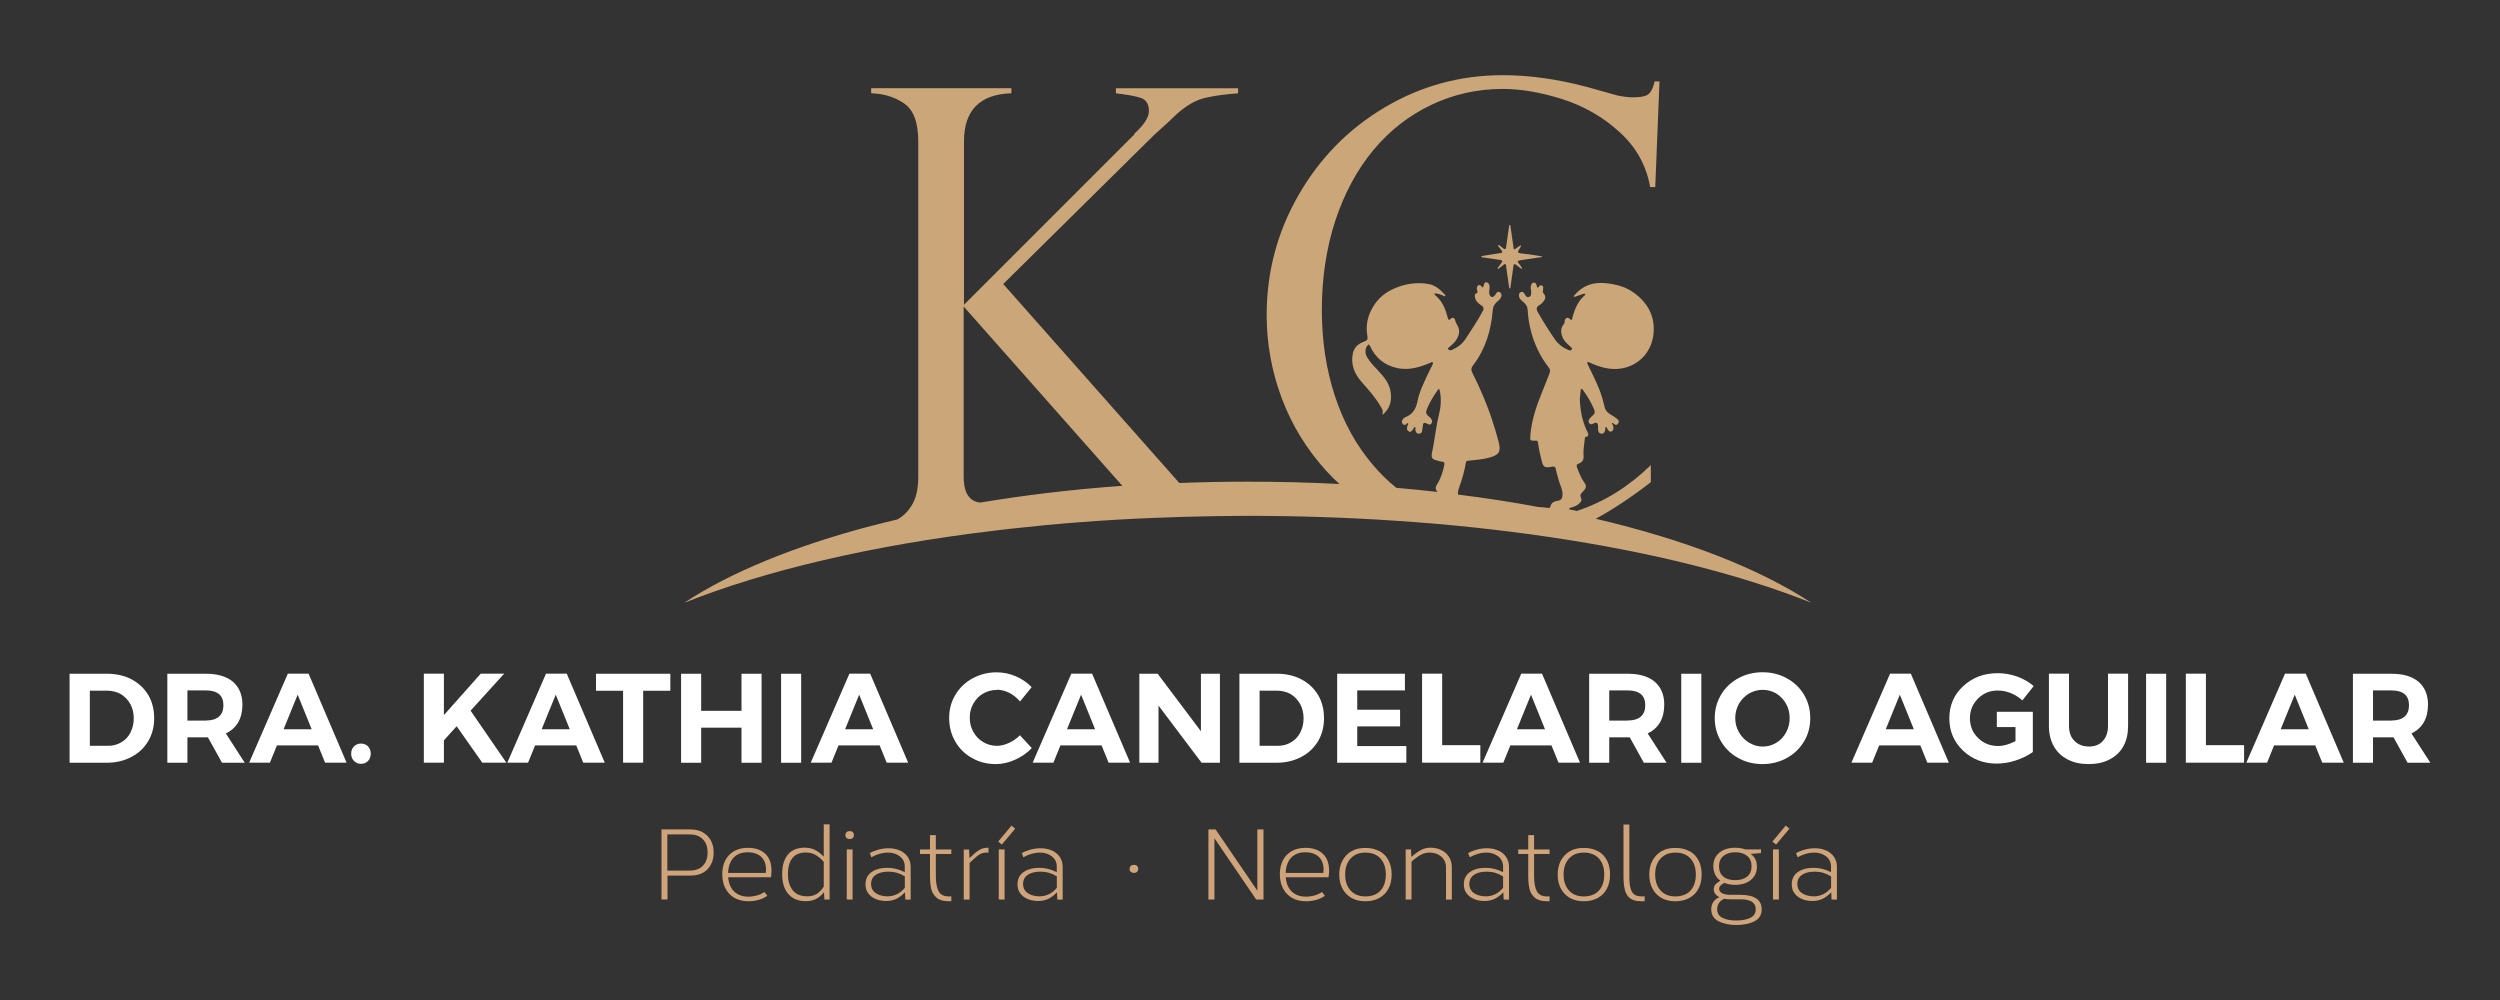 <svg xmlns="http://www.w3.org/2000/svg" id="Capa_1" viewBox="0 0 300 120"><rect x="0" y="0" width="300" height="120" fill="#333333" stroke="none"/><defs><style>      .st0 {        fill: #cba679;      }      .st1 {        fill: #fff;      }      .st2 {        fill: #cfa47a;      }    </style></defs><g><path class="st0" d="M191.51,62.24c2.05-1.11,4.24-2.56,6.59-4.38v-2.05c-2.6,2.54-5.5,4.36-8.72,5.45-.06.02-.11.04-.17.06-.19-.06-.41-.12-.7-.15-.08-.01-.19,0-.2-.11,0-.11.11-.12.19-.14.3-.1.61-.18.87-.38.25-.2.52-.46.36-.78-.17-.34-.05-.49.17-.72.29-.3.61-.61.24-1.1-.41-.55-.64-1.19-.89-1.82-.1-.25-.07-.39.2-.49.4-.15.62-.44.58-.9-.06-.71.08-1.41.15-2.11,0-.1.05-.19.16-.21.32-.08.3-.27.18-.51-.63-1.26-.9-2.61-.94-4.01.03-.34.06-.68.1-1.03,0-.07.02-.17.11-.19.08-.02.11.06.15.12.52.67.93,1.4,1.28,2.17.24.53.2.67-.25,1.04-.1.09-.19.2-.26.31-.11.18-.12.36.04.52.15.14.3.07.45,0,.4-.2.55-.11.57.36,0,.1,0,.21,0,.31,0,.27.09.52.4.54.32.02.42-.24.47-.51.02-.1-.06-.25.05-.28.13-.03.14.14.2.23.13.15.23.41.48.29.25-.11.29-.37.21-.62-.02-.07-.05-.13-.07-.19-.02-.07-.13-.14-.05-.2.08-.07.13.05.18.09.17.14.36.21.52,0,.15-.2.12-.42-.09-.57-.28-.21-.57-.42-.87-.59-.36-.21-.56-.48-.66-.89-.15-.64-.32-1.28-.56-1.9-.42-1.07-.92-2.1-1.43-3.13-.05-.1-.13-.22-.03-.31.09-.08.19.03.28.07,1.19.54,2.45.9,3.75.69,2.04-.33,3.57-1.88,3.85-3.99.3-2.28-.73-3.99-2.43-5.17-.97-.68-2.11-.96-3.3-1.08-1.5-.15-2.75.28-3.73,1.44-.04.05-.12.1-.07.17.05.08.12.01.18,0,.3-.1.6-.21.9-.31.09-.03.21-.09.26,0,.07.11-.07.18-.14.24-.77.71-1.12,1.64-1.39,2.62-.02.09.02.2-.1.24-.1.03-.15-.06-.21-.12-.11-.1-.23-.17-.37-.1-.14.07-.25.19-.24.37,0,.14-.01.26-.11.38-.35.41-.37.89-.21,1.39.18.56.59.93,1.01,1.3.1.09.26.18.16.34-.1.17-.27.11-.42.05-.61-.25-1.14-.63-1.52-1.16-.77-1.08-1.46-2.21-2.12-3.35-.22-.37-.22-.68.23-.9.18-.09.33-.28.46-.44.28-.36.25-.67-.06-.99-.07-.07-.04-.14-.03-.22.02-.14.03-.29.04-.43,0-.12-.07-.21-.18-.25-.12-.04-.22,0-.3.08-.07.07-.09.21-.22.17-.1-.03-.07-.17-.09-.25-.05-.18-.13-.35-.33-.34-.18,0-.29.14-.35.33-.08.25,0,.48.02.71.01.28.04.6-.29.69-.3.09-.4-.22-.52-.41-.1-.16-.23-.25-.41-.19-.18.05-.24.21-.24.39-.02.44.34.63.6.88.25.24.42.49.44.86.07,1.3.33,2.57.78,3.79.42,1.13.99,2.17,1.73,3.11.18.23.23.46.11.74-.32.78-.61,1.57-.93,2.34-.66,1.62-1.21,3.26-1.36,5.02-.06.72-.08.72.64.71.13,0,.24,0,.26.17.1.81.28,1.6.49,2.39.14.55.36.7.94.61.09-.02.18-.04.28-.05.25-.05.39,0,.44.3.07.43.23.84.33,1.27.16.63.53,1.2.47,1.89-.03.38-.2.58-.57.63-.42.06-.76.22-.88.67-.04.15-.11.22-.27.19-.39-.05-.78-.09-1.17-.11-3.1-.58-6.32-1.08-9.65-1.49-.02-.23,0-.48.1-.74.37-1.01.67-2.03.85-3.1.02-.14.08-.2.23-.22.87-.1,1.74-.14,2.6-.38,1.12-.31,1.4-.7,1.11-1.83-.22-.88-.49-1.75-.77-2.61-.64-1.98-1.47-3.88-2.4-5.74-.19-.38-.12-.62.11-.92,1.48-1.94,2.14-4.18,2.34-6.58.03-.39.16-.69.44-.94.22-.2.48-.37.58-.68.08-.24,0-.45-.19-.56-.19-.11-.34.02-.44.19-.04.07-.09.15-.15.21-.1.11-.21.23-.37.18-.18-.05-.24-.19-.28-.37-.06-.28.04-.55.03-.82,0-.28-.11-.53-.38-.57-.25-.03-.29.24-.34.44-.02.06-.05.14-.1.17-.07.03-.11-.06-.15-.11-.08-.12-.19-.18-.33-.15-.14.03-.17.15-.21.27-.05.15.01.29.04.43.02.11.06.23-.1.27-.18.05-.21.19-.2.34.03.52.36.84.76,1.1.26.17.37.35.21.66-.62,1.2-1.39,2.31-2.13,3.44-.38.58-.94.97-1.57,1.25-.16.07-.36.11-.46-.08-.09-.17.1-.22.2-.31.27-.25.56-.49.76-.8.31-.48.47-1,.23-1.56-.12-.28-.31-.52-.38-.85-.05-.25-.31-.34-.54-.11-.19.19-.25.15-.32-.11-.27-1.04-.64-2.03-1.52-2.74-.05-.04-.12-.1-.08-.17.02-.03.11-.04.16-.04.33.04.63.15.93.29.07.03.14.08.21,0,.02-.02,0-.09-.02-.11-.55-.59-1.13-1.15-1.96-1.3-1.17-.22-2.32-.11-3.45.26-1.3.43-2.4,1.13-3.15,2.31-.72,1.13-1.02,2.35-.77,3.69.06.33,0,.49-.35.62-.68.24-1.24.66-1.4,1.44-.28,1.37.22,2.49,1.11,3.49.79.9,1.6,1.78,2.19,2.82.14.25.36.49.27.83-.01.05-.03.14,0,.16.08.06.11-.03.16-.08.75-.71.96-1.6.81-2.59-.16-1.05-.8-1.82-1.49-2.56-.48-.51-.99-1.01-1.34-1.63-.27-.49-.26-1.01.04-1.38.14-.18.22-.17.31.04.65,1.45,1.77,2.35,3.32,2.67,1.38.28,2.67-.12,3.93-.65.08-.04.17-.12.26-.05.1.08.03.2-.01.29-.24.5-.51,1-.74,1.51-.39.88-.84,1.75-1.02,2.71-.17.91-.51,1.68-1.44,2.05-.18.07-.34.2-.43.39-.09.19-.04.35.11.49.12.1.23.08.35,0,.08-.06.15-.2.25-.12.07.06-.05.18-.08.27-.1.27-.11.55.17.71.26.15.36-.14.51-.28.08-.08.06-.29.21-.25.12.04.03.21.05.33.05.25.14.46.43.46.29,0,.39-.2.41-.46,0-.12.03-.24.04-.36.04-.52.15-.58.6-.35.14.07.27.12.4,0,.13-.12.16-.26.11-.42-.07-.25-.27-.4-.45-.55-.25-.2-.29-.42-.19-.7.33-.88.82-1.66,1.36-2.42.03-.05.08-.12.14-.08.05.03.07.11.08.18.21.96.14,1.94-.09,2.86-.39,1.56-.52,3.15-.86,4.71-.08.36.02.63.42.75.27.08.54.17.82.2.22.03.31.09.26.37-.16.86-.44,1.68-.91,2.42-.21.33-.13.59.08.84-1.62-.18-3.26-.35-4.93-.49-.99-.8-1.93-1.71-2.79-2.73-2.01-2.34-3.53-5.1-4.58-8.29-1.05-3.18-1.57-6.64-1.57-10.37s.54-7.4,1.62-10.68c1.09-3.28,2.6-6.09,4.54-8.43s4.26-4.16,6.94-5.44c2.68-1.28,5.55-1.93,8.6-1.93,2.23,0,4.63.42,7.21,1.24,2.57.83,4.85,2.14,6.83,3.95,1.99,1.8,3.2,4,3.66,6.59h.61l.51-12.68h-.58c-.17.72-.4,1.22-.71,1.5-.32.28-.94.41-1.88.41-.5,0-1.11-.07-1.83-.21l-3.75-1.05c-3.56-.94-6.91-1.4-10.06-1.4-5.1,0-9.82,1.29-14.17,3.87-4.35,2.58-7.8,6.09-10.34,10.53-2.55,4.43-3.82,9.23-3.82,14.4,0,3.44.61,6.77,1.83,10.02,1.22,3.24,3.03,6.16,5.41,8.76.48.52.97,1.01,1.49,1.48-3.59-.19-7.27-.28-11-.28-2.77,0-5.51.05-8.21.16l-21.13-23.88,18.09-17.87c.36-.34.69-.64.99-.9.3-.26.87-.79,1.71-1.59,1.15-1.05,2.3-1.71,3.44-1.98,1.15-.26,2.46-.44,3.95-.54v-.61h-14.66v.61c1.32.15,2.31.32,2.97.54.66.22.99.74.99,1.58,0,.75-.56,1.64-1.69,2.67-.09.19-.14.26-.14.22l-20.36,20.36v-19.61c0-3.72,1.89-5.65,5.69-5.77v-.61h-16.83v.61c1.54.05,2.86.46,3.98,1.24,1.12.78,1.67,2.29,1.67,4.52v40.3c0,1.44-.27,2.59-.81,3.44-.46.73-1.03,1.28-1.69,1.64-1.03.24-2.03.5-3.03.75-.05.01-.09.02-.13.03-9.23,2.43-16.92,5.59-22.43,9.23,9.72-3.89,22.59-6.92,37.36-8.68.63-.08,1.26-.15,1.89-.22,5.36-.6,10.95-1.04,16.73-1.28,2.63-.11,5.29-.19,7.99-.23,1.21-.02,2.42-.03,3.65-.03,6.04,0,11.94.2,17.63.58,6.46.42,12.66,1.09,18.5,1.95,12.32,1.81,23.09,4.53,31.5,7.9-6.18-4.08-15.07-7.55-25.82-10.07ZM117.61,60.31s-.03,0-.04,0c-1.61-.22-1.93-1.76-1.93-3.09v-20.44l19.04,21.52c-5.97.42-11.67,1.11-17.06,2.01Z"></path><path class="st0" d="M182.41,31.23c.84-.12,1.68-.24,2.52-.37.05,0,.13-.03.13-.04,0-.09-.08-.06-.13-.07-.69-.11-1.37-.24-2.06-.3-.85-.09-.86-.08-.41-.79,0-.01.02-.03.02-.05.01-.05.05-.11.03-.13-.05-.07-.11,0-.15.02-.15.1-.3.2-.44.31-.06.05-.11.11-.2.09-.11-.03-.09-.13-.1-.21-.12-.84-.24-1.68-.36-2.52,0-.06,0-.16-.08-.17-.1-.01-.08.09-.09.15-.12.85-.24,1.7-.36,2.54-.03.23-.14.26-.31.13-.16-.12-.33-.25-.49-.38-.04-.03-.09-.07-.14-.02-.05.05-.01.1.02.14.13.17.27.34.39.51.11.16.11.27-.14.3-.71.1-1.42.22-2.13.34-.06.01-.16,0-.16.09,0,.1.1.08.16.09.69.1,1.39.21,2.08.3.1.01.19.02.24.12.04.09-.01.16-.07.23-.14.17-.27.34-.39.51-.04.05-.11.12-.05.18.07.07.12-.01.17-.05.15-.11.3-.23.45-.34.09-.06.16-.2.28-.14.1.05.09.19.1.3.11.81.23,1.63.35,2.44,0,.07-.01.18.1.17.08,0,.06-.11.07-.17.12-.86.24-1.71.36-2.57.01-.1.03-.17.19-.17.03.02.09.05.14.09.18.13.35.28.53.41.04.03.11.06.13.05.07-.04.02-.11-.01-.15-.11-.16-.21-.33-.34-.48-.24-.27-.09-.34.17-.38Z"></path></g><g><path class="st1" d="M17.8,83.41c.47.81.7,1.74.7,2.78s-.24,1.95-.72,2.76c-.49.81-1.16,1.45-2.03,1.89-.87.46-1.85.69-2.96.69h-4.44v-10.68h4.53c1.08,0,2.06.23,2.91.67.85.46,1.53,1.08,2,1.89ZM15.65,87.91c.26-.5.4-1.07.4-1.71s-.14-1.22-.41-1.72c-.29-.5-.67-.9-1.14-1.19-.49-.27-1.04-.41-1.65-.41h-2.07v6.62h2.18c.6,0,1.13-.14,1.6-.43.47-.27.84-.66,1.1-1.16Z"></path><path class="st1" d="M24.95,88.48h-2.46v3.05h-2.41v-10.68h4.64c1.39,0,2.47.32,3.23.96.76.66,1.14,1.57,1.14,2.75,0,.82-.17,1.53-.5,2.11-.35.59-.84,1.04-1.49,1.34l2.27,3.52h-2.73l-1.69-3.05ZM24.72,86.46c.67,0,1.19-.15,1.56-.47.35-.3.53-.76.53-1.36s-.18-1.04-.53-1.34c-.37-.29-.88-.44-1.56-.44h-2.23v3.62h2.23Z"></path><path class="st1" d="M38.17,89.45h-4.94l-.84,2.07h-2.49l4.64-10.68h2.49l4.56,10.68h-2.58l-.84-2.07ZM37.4,87.51l-1.68-4.15-1.69,4.15h3.37Z"></path><path class="st1" d="M44.49,90.44c0,.35-.11.64-.32.87-.23.23-.5.35-.85.35s-.61-.12-.84-.35-.34-.52-.34-.87.11-.64.34-.87.5-.34.84-.34.63.11.85.34c.21.23.32.52.32.87Z"></path><path class="st1" d="M57.88,91.53l-3.08-4.38-1.53,1.69v2.68h-2.41v-10.68h2.41v4.97l4.42-4.97h2.81l-4.03,4.44,4.29,6.24h-2.88Z"></path><path class="st1" d="M69.15,89.45h-4.94l-.84,2.07h-2.49l4.64-10.68h2.49l4.56,10.68h-2.58l-.84-2.07ZM68.37,87.51l-1.68-4.15-1.69,4.15h3.37Z"></path><path class="st1" d="M80.44,80.85v2.04h-3.26v8.63h-2.41v-8.63h-3.25v-2.04h8.92Z"></path><path class="st1" d="M84.14,80.85v4.45h4.84v-4.45h2.41v10.68h-2.41v-4.21h-4.84v4.21h-2.41v-10.68h2.41Z"></path><path class="st1" d="M96.14,80.85v10.68h-2.41v-10.68h2.41Z"></path><path class="st1" d="M105.56,89.45h-4.94l-.84,2.07h-2.49l4.64-10.68h2.49l4.56,10.68h-2.58l-.84-2.07ZM104.78,87.51l-1.68-4.15-1.69,4.15h3.37Z"></path><path class="st1" d="M119.62,82.79c-.59,0-1.14.15-1.65.44-.5.29-.88.7-1.17,1.21-.29.5-.43,1.07-.43,1.69s.14,1.19.43,1.69c.29.52.67.93,1.17,1.22.5.3,1.05.46,1.65.46.47,0,.96-.12,1.46-.35.49-.23.93-.53,1.31-.92l1.42,1.54c-.56.6-1.24,1.05-2,1.4-.78.35-1.54.52-2.32.52-1.05,0-2-.24-2.85-.73-.85-.47-1.53-1.14-2.01-1.98-.49-.84-.73-1.79-.73-2.82s.24-1.95.75-2.79c.5-.84,1.19-1.49,2.06-1.97.87-.47,1.83-.72,2.88-.72.78,0,1.54.15,2.29.47s1.39.76,1.92,1.31l-1.4,1.72c-.37-.44-.79-.78-1.28-1.04-.5-.24-.99-.37-1.49-.37Z"></path><path class="st1" d="M132.19,89.45h-4.94l-.84,2.07h-2.49l4.64-10.68h2.49l4.56,10.68h-2.58l-.84-2.07ZM131.41,87.51l-1.68-4.15-1.69,4.15h3.37Z"></path><path class="st1" d="M146.39,80.85v10.68h-2.2l-5.17-6.86v6.86h-2.3v-10.68h2.2l5.19,6.9v-6.9h2.29Z"></path><path class="st1" d="M158.18,83.41c.47.81.7,1.74.7,2.78s-.24,1.95-.72,2.76c-.49.81-1.16,1.45-2.03,1.89-.87.46-1.85.69-2.96.69h-4.44v-10.68h4.53c1.08,0,2.06.23,2.91.67.85.46,1.53,1.08,2,1.89ZM156.03,87.91c.26-.5.4-1.07.4-1.71s-.14-1.22-.41-1.72c-.29-.5-.67-.9-1.14-1.19-.49-.27-1.04-.41-1.65-.41h-2.08v6.62h2.18c.6,0,1.13-.14,1.6-.43.47-.27.84-.66,1.1-1.16Z"></path><path class="st1" d="M168.59,80.85v2h-5.72v2.32h5.14v2h-5.14v2.36h5.89v2h-8.3v-10.68h8.13Z"></path><path class="st1" d="M173.06,80.85v8.57h4.58v2.1h-6.99v-10.68h2.41Z"></path><path class="st1" d="M186.18,89.45h-4.94l-.84,2.07h-2.49l4.64-10.68h2.49l4.56,10.68h-2.58l-.84-2.07ZM185.4,87.51l-1.68-4.15-1.69,4.15h3.37Z"></path><path class="st1" d="M195.57,88.48h-2.46v3.05h-2.41v-10.68h4.64c1.39,0,2.47.32,3.23.96.76.66,1.14,1.57,1.14,2.75,0,.82-.17,1.53-.5,2.11-.35.59-.84,1.04-1.49,1.34l2.27,3.52h-2.73l-1.69-3.05ZM195.34,86.46c.67,0,1.19-.15,1.56-.47.35-.3.53-.76.53-1.36s-.18-1.04-.53-1.34c-.37-.29-.88-.44-1.56-.44h-2.23v3.62h2.23Z"></path><path class="st1" d="M204.16,80.85v10.68h-2.41v-10.68h2.41Z"></path><path class="st1" d="M216.48,83.36c.5.84.75,1.78.75,2.81s-.24,1.97-.75,2.81c-.5.84-1.21,1.51-2.07,1.98-.87.49-1.85.73-2.91.73s-2.04-.24-2.91-.73c-.87-.47-1.56-1.14-2.06-1.98-.5-.84-.76-1.77-.76-2.81s.26-1.97.76-2.81c.5-.84,1.19-1.49,2.06-1.97.87-.47,1.83-.72,2.91-.72s2.04.24,2.91.72c.87.47,1.57,1.13,2.07,1.97ZM208.67,84.46c-.29.52-.44,1.08-.44,1.71s.15,1.21.46,1.72c.29.52.7.93,1.21,1.24.5.3,1.04.46,1.63.46s1.13-.15,1.63-.46c.49-.29.88-.7,1.17-1.24.29-.52.43-1.1.43-1.72s-.14-1.19-.43-1.71-.69-.93-1.17-1.24c-.5-.29-1.04-.44-1.63-.44s-1.14.15-1.65.44c-.5.31-.92.72-1.21,1.24Z"></path><path class="st1" d="M230.44,89.45h-4.94l-.84,2.07h-2.49l4.64-10.68h2.49l4.56,10.68h-2.58l-.84-2.07ZM229.66,87.51l-1.68-4.15-1.69,4.15h3.37Z"></path><path class="st1" d="M239.61,85.42h4.33v4.82c-.56.41-1.25.75-2.04,1.01-.79.26-1.56.38-2.29.38-1.62,0-2.97-.53-4.06-1.57s-1.63-2.33-1.63-3.87.56-2.84,1.68-3.87,2.49-1.54,4.15-1.54c.78,0,1.56.14,2.32.41s1.42.67,1.97,1.14l-1.36,1.72c-.4-.37-.85-.66-1.37-.87-.52-.21-1.04-.32-1.56-.32-.95,0-1.74.32-2.38.96-.64.64-.98,1.43-.98,2.36s.32,1.74.98,2.38c.66.64,1.45.96,2.4.96.64,0,1.34-.2,2.09-.58v-1.69h-2.24v-1.83Z"></path><path class="st1" d="M250.65,89.59c.7,0,1.27-.21,1.68-.66.41-.44.63-1.04.63-1.82v-6.27h2.41v6.27c0,.93-.18,1.74-.56,2.43s-.93,1.22-1.65,1.59c-.72.38-1.56.56-2.52.56s-1.82-.18-2.53-.56c-.72-.37-1.28-.9-1.66-1.59-.38-.69-.58-1.49-.58-2.43v-6.27h2.41v6.27c0,.76.21,1.36.66,1.8.43.44,1.01.67,1.72.67Z"></path><path class="st1" d="M259.94,80.85v10.68h-2.41v-10.68h2.41Z"></path><path class="st1" d="M264.71,80.85v8.57h4.58v2.1h-6.99v-10.68h2.41Z"></path><path class="st1" d="M277.83,89.45h-4.94l-.84,2.07h-2.49l4.64-10.68h2.49l4.56,10.68h-2.58l-.84-2.07ZM277.05,87.51l-1.68-4.15-1.69,4.15h3.37Z"></path><path class="st1" d="M287.22,88.48h-2.46v3.05h-2.41v-10.68h4.64c1.39,0,2.47.32,3.23.96.76.66,1.14,1.57,1.14,2.75,0,.82-.17,1.53-.5,2.11-.35.59-.84,1.04-1.49,1.34l2.27,3.52h-2.73l-1.69-3.05ZM286.99,86.46c.67,0,1.19-.15,1.56-.47.35-.3.53-.76.53-1.36s-.18-1.04-.53-1.34c-.37-.29-.88-.44-1.56-.44h-2.23v3.62h2.23Z"></path></g><g><path class="st2" d="M84.33,99.88c.42.23.74.56.97.97s.34.9.34,1.44c0,.84-.25,1.51-.74,2.02s-1.18.76-2.05.76h-2.75v2.87h-.72v-8.41h3.47c.58,0,1.08.12,1.5.35ZM84.35,103.88c.38-.39.56-.92.56-1.59s-.19-1.19-.57-1.58c-.38-.39-.91-.58-1.58-.58h-2.68v4.34h2.68c.68,0,1.21-.19,1.59-.58Z"></path><path class="st2" d="M92.51,105.27h-5.13c.06.75.31,1.33.74,1.73.43.4.99.6,1.68.6.35,0,.69-.05,1.03-.14s.63-.24.9-.42l.35.46c-.63.43-1.39.65-2.27.65-.66,0-1.22-.14-1.69-.41-.47-.28-.83-.66-1.08-1.15-.25-.49-.37-1.06-.37-1.7,0-.6.12-1.14.35-1.62.24-.48.59-.85,1.05-1.12.46-.27,1.02-.41,1.68-.41.89,0,1.58.24,2.08.71.5.47.75,1.15.75,2.02,0,.26-.02.54-.07.82ZM88.02,102.93c-.4.44-.62,1.05-.65,1.82h4.53c.02-.21.02-.35.02-.42,0-.66-.2-1.16-.59-1.52-.39-.36-.93-.54-1.62-.54s-1.28.22-1.69.66Z"></path><path class="st2" d="M99.55,98.93v9.01h-.62l-.05-.88c-.31.39-.64.66-.99.83-.35.17-.75.25-1.2.25-.9,0-1.59-.29-2.09-.86-.5-.57-.74-1.37-.74-2.39s.23-1.78.69-2.34c.46-.56,1.14-.83,2.02-.83.44,0,.83.08,1.18.25.35.16.72.44,1.1.82v-3.87h.7ZM97.96,107.3c.3-.18.6-.47.89-.89v-2.99c-.34-.38-.68-.67-1.02-.85s-.72-.27-1.13-.27c-.73,0-1.27.23-1.62.68-.35.45-.53,1.09-.53,1.9s.2,1.5.59,1.97c.39.47.97.71,1.74.71.42,0,.78-.09,1.08-.26Z"></path><path class="st2" d="M102.33,99.86c.1.09.14.2.14.35s-.05.26-.14.35-.22.13-.37.13-.27-.04-.37-.13-.14-.2-.14-.35.05-.26.14-.35.21-.13.37-.13.28.04.37.13ZM101.61,107.94v-6.01h.7v6.01h-.7Z"></path><path class="st2" d="M107.98,102.05c.4.18.72.44.95.78.23.34.35.73.35,1.18v3.94h-.64l-.04-.87c-.35.36-.71.62-1.06.79-.35.16-.74.25-1.18.25s-.85-.07-1.23-.22c-.38-.15-.68-.37-.92-.67-.24-.3-.35-.67-.35-1.11,0-.65.25-1.14.74-1.48.49-.34,1.12-.5,1.89-.5.35,0,.69.04,1.02.12.33.08.68.21,1.06.4v-.66c0-.51-.19-.92-.58-1.23s-.87-.46-1.45-.46c-.64,0-1.3.19-1.97.56l-.2-.49c.3-.18.66-.32,1.06-.43.4-.11.8-.16,1.2-.16.5,0,.95.09,1.35.27ZM107.61,107.32c.33-.16.65-.42.97-.77v-1.39c-.34-.2-.66-.34-.97-.43s-.65-.13-1.01-.13c-.61,0-1.11.12-1.49.37-.38.25-.58.62-.58,1.1s.19.86.57,1.11c.38.25.85.38,1.41.38.4,0,.76-.08,1.09-.25Z"></path><path class="st2" d="M112.3,102.47v2.68c0,.76.11,1.35.32,1.78.22.43.63.64,1.24.64.14,0,.24,0,.3-.01v.58c-.07,0-.18.01-.32.01-.65,0-1.14-.15-1.47-.44-.33-.3-.54-.65-.63-1.07-.09-.42-.14-.91-.14-1.48v-2.68h-1.2v-.54h1.2v-1.72h.7v1.72h1.86v.54h-1.86Z"></path><path class="st2" d="M118.62,101.73v.6c-.11-.02-.2-.02-.28-.02-.3,0-.58.08-.84.25-.26.16-.64.5-1.15.99v4.4h-.7v-6.01h.64l.04,1.03c.53-.5.93-.83,1.21-.99.28-.16.59-.25.94-.25h.14Z"></path><path class="st2" d="M121.38,99.07l.44.37-1.6,1.91-.44-.36,1.6-1.92ZM119.85,107.94v-6.01h.7v6.01h-.7Z"></path><path class="st2" d="M126.22,102.05c.4.18.72.44.95.78.23.34.35.73.35,1.18v3.94h-.64l-.04-.87c-.35.36-.71.62-1.06.79-.35.16-.74.25-1.18.25s-.85-.07-1.23-.22c-.38-.15-.68-.37-.92-.67-.24-.3-.35-.67-.35-1.11,0-.65.25-1.14.74-1.48.49-.34,1.12-.5,1.89-.5.35,0,.69.04,1.02.12.33.08.68.21,1.06.4v-.66c0-.51-.19-.92-.58-1.23s-.87-.46-1.45-.46c-.64,0-1.3.19-1.97.56l-.2-.49c.3-.18.66-.32,1.06-.43.4-.11.8-.16,1.2-.16.5,0,.95.09,1.35.27ZM125.85,107.32c.33-.16.65-.42.97-.77v-1.39c-.34-.2-.66-.34-.97-.43s-.65-.13-1.01-.13c-.61,0-1.11.12-1.49.37-.38.25-.58.62-.58,1.1s.19.86.57,1.11c.38.25.85.38,1.41.38.4,0,.76-.08,1.09-.25Z"></path><path class="st2" d="M135.69,104.62c-.1-.09-.14-.2-.14-.35,0-.15.05-.27.14-.36s.22-.13.38-.13.29.04.38.13.14.21.14.36-.05.26-.14.35-.22.13-.37.13c-.16,0-.29-.04-.38-.13Z"></path><path class="st2" d="M151.62,99.53v8.41h-.88l-5.01-7.35v7.35h-.72v-8.41h.86l5.01,7.35v-7.35h.73Z"></path><path class="st2" d="M159.42,105.27h-5.13c.06.75.31,1.33.74,1.73.43.4.99.6,1.68.6.35,0,.69-.05,1.03-.14s.63-.24.9-.42l.35.46c-.63.43-1.39.65-2.27.65-.66,0-1.22-.14-1.69-.41-.47-.28-.83-.66-1.08-1.15-.25-.49-.37-1.06-.37-1.7,0-.6.12-1.14.35-1.62.24-.48.59-.85,1.05-1.12.46-.27,1.02-.41,1.68-.41.89,0,1.58.24,2.08.71.5.47.75,1.15.75,2.02,0,.26-.02.54-.07.82ZM154.93,102.93c-.4.44-.62,1.05-.65,1.82h4.53c.02-.21.02-.35.02-.42,0-.66-.2-1.16-.59-1.52-.39-.36-.93-.54-1.62-.54s-1.28.22-1.69.66Z"></path><path class="st2" d="M165.55,102.13c.47.27.83.64,1.08,1.13s.37,1.04.37,1.68-.12,1.19-.37,1.67c-.24.48-.6.86-1.08,1.13-.47.27-1.04.41-1.71.41s-1.22-.14-1.69-.41c-.47-.28-.83-.66-1.07-1.14-.25-.48-.37-1.03-.37-1.65s.12-1.17.37-1.65c.25-.48.61-.86,1.07-1.14.47-.28,1.03-.41,1.69-.41s1.22.13,1.69.4ZM162.07,103.02c-.44.48-.65,1.12-.65,1.92s.22,1.44.65,1.92c.44.48,1.03.71,1.78.71s1.38-.23,1.81-.7c.43-.47.64-1.11.64-1.93s-.22-1.46-.65-1.93c-.44-.47-1.04-.7-1.8-.7s-1.35.24-1.78.72Z"></path><path class="st2" d="M172.98,102.02c.39.19.69.47.91.82.22.36.33.77.33,1.26v3.85h-.7v-3.85c0-.54-.19-.97-.56-1.3-.38-.33-.85-.49-1.42-.49-.34,0-.65.07-.96.22-.3.15-.7.43-1.2.86v4.55h-.7v-6.01h.64l.04.9c.51-.43.93-.72,1.25-.88.32-.15.67-.23,1.06-.23.48,0,.91.1,1.3.29Z"></path><path class="st2" d="M179.78,102.05c.4.18.72.44.95.78.23.34.35.73.35,1.18v3.94h-.64l-.04-.87c-.35.36-.71.62-1.06.79-.35.16-.74.25-1.18.25s-.85-.07-1.23-.22c-.38-.15-.68-.37-.92-.67-.24-.3-.35-.67-.35-1.11,0-.65.25-1.14.74-1.48.49-.34,1.12-.5,1.89-.5.35,0,.69.04,1.02.12.33.08.68.21,1.06.4v-.66c0-.51-.19-.92-.58-1.23s-.87-.46-1.45-.46c-.64,0-1.3.19-1.97.56l-.2-.49c.3-.18.66-.32,1.06-.43.4-.11.8-.16,1.2-.16.5,0,.95.09,1.35.27ZM179.4,107.32c.33-.16.65-.42.97-.77v-1.39c-.34-.2-.66-.34-.97-.43s-.65-.13-1.01-.13c-.61,0-1.11.12-1.49.37-.38.25-.58.62-.58,1.1s.19.86.57,1.11c.38.25.85.38,1.41.38.4,0,.76-.08,1.09-.25Z"></path><path class="st2" d="M184.09,102.47v2.68c0,.76.11,1.35.32,1.78.22.43.63.64,1.24.64.14,0,.24,0,.3-.01v.58c-.07,0-.18.01-.32.01-.65,0-1.14-.15-1.47-.44-.33-.3-.54-.65-.63-1.07-.09-.42-.14-.91-.14-1.48v-2.68h-1.2v-.54h1.2v-1.72h.7v1.72h1.86v.54h-1.86Z"></path><path class="st2" d="M191.76,102.13c.47.27.83.64,1.08,1.13s.37,1.04.37,1.68-.12,1.19-.37,1.67c-.24.48-.6.86-1.08,1.13-.47.27-1.04.41-1.71.41s-1.22-.14-1.69-.41c-.47-.28-.83-.66-1.07-1.14-.25-.48-.37-1.03-.37-1.65s.12-1.17.37-1.65c.25-.48.61-.86,1.07-1.14.47-.28,1.03-.41,1.69-.41s1.22.13,1.69.4ZM188.28,103.02c-.44.48-.65,1.12-.65,1.92s.22,1.44.65,1.92c.44.48,1.03.71,1.78.71s1.38-.23,1.81-.7c.43-.47.64-1.11.64-1.93s-.22-1.46-.65-1.93c-.44-.47-1.04-.7-1.8-.7s-1.35.24-1.78.72Z"></path><path class="st2" d="M195.66,107.83c-.31-.21-.53-.53-.65-.95-.12-.43-.19-1-.19-1.72v-6.22h.7v6.22c0,.64.05,1.13.16,1.48.1.35.26.59.48.73.22.14.51.2.88.2.14,0,.24,0,.32-.01v.58c-.08,0-.2.01-.36.01-.58,0-1.02-.1-1.33-.31Z"></path><path class="st2" d="M202.75,102.13c.47.27.83.64,1.08,1.13s.37,1.04.37,1.68-.12,1.19-.37,1.67c-.24.48-.6.86-1.08,1.13-.47.27-1.04.41-1.71.41s-1.22-.14-1.69-.41c-.47-.28-.83-.66-1.07-1.14-.25-.48-.37-1.03-.37-1.65s.12-1.17.37-1.65c.25-.48.61-.86,1.07-1.14.47-.28,1.03-.41,1.69-.41s1.22.13,1.69.4ZM199.27,103.02c-.44.48-.65,1.12-.65,1.92s.22,1.44.65,1.92c.44.48,1.03.71,1.78.71s1.38-.23,1.81-.7c.43-.47.64-1.11.64-1.93s-.22-1.46-.65-1.93c-.44-.47-1.04-.7-1.8-.7s-1.35.24-1.78.72Z"></path><path class="st2" d="M210.78,107.83c.42.3.62.73.62,1.29,0,.67-.29,1.14-.88,1.44s-1.3.44-2.15.44-1.55-.15-2.14-.45c-.58-.3-.88-.77-.88-1.42,0-.37.09-.67.26-.92.18-.24.42-.43.72-.55-.22-.11-.39-.25-.51-.41s-.17-.34-.17-.52c0-.22.06-.4.19-.57.13-.16.33-.32.6-.48-.27-.19-.48-.44-.62-.73-.14-.3-.22-.63-.22-1.01,0-.69.24-1.23.72-1.62.48-.39,1.1-.59,1.87-.59.49,0,.9.07,1.24.2h1.89v.44l-1.25.1c.51.34.76.85.76,1.53s-.24,1.19-.72,1.59c-.48.39-1.11.59-1.9.59-.46,0-.89-.08-1.29-.23-.22.11-.38.23-.48.34-.1.12-.14.24-.14.38,0,.22.12.39.36.52.24.13.6.19,1.07.19h1.14c.85,0,1.48.15,1.9.46ZM210.04,110.14c.44-.22.65-.56.65-1.02,0-.8-.6-1.2-1.81-1.2h-1.14c-.31,0-.59-.02-.83-.07-.26.11-.47.28-.62.49-.15.22-.23.47-.23.77,0,.47.21.82.64,1.03.43.22.98.32,1.66.32s1.24-.11,1.68-.32ZM206.81,102.71c-.35.29-.53.7-.53,1.23s.17.96.52,1.25c.34.29.82.43,1.43.43s1.09-.15,1.44-.44c.35-.29.52-.71.52-1.24s-.18-.94-.53-1.23c-.36-.29-.83-.44-1.42-.44s-1.07.15-1.42.44Z"></path><path class="st2" d="M214.29,99.07l.44.37-1.6,1.91-.44-.36,1.6-1.92ZM212.76,107.94v-6.01h.7v6.01h-.7Z"></path><path class="st2" d="M219.13,102.05c.4.18.72.44.95.78.23.34.35.73.35,1.18v3.94h-.64l-.04-.87c-.35.36-.71.62-1.06.79-.35.16-.74.25-1.18.25s-.85-.07-1.23-.22c-.38-.15-.68-.37-.92-.67-.24-.3-.35-.67-.35-1.11,0-.65.25-1.14.74-1.48.49-.34,1.12-.5,1.89-.5.35,0,.69.04,1.02.12.33.08.68.21,1.06.4v-.66c0-.51-.19-.92-.58-1.23s-.87-.46-1.45-.46c-.64,0-1.3.19-1.97.56l-.2-.49c.3-.18.66-.32,1.06-.43.4-.11.8-.16,1.2-.16.5,0,.95.09,1.35.27ZM218.76,107.32c.33-.16.65-.42.97-.77v-1.39c-.34-.2-.66-.34-.97-.43s-.65-.13-1.01-.13c-.61,0-1.11.12-1.49.37-.38.25-.58.62-.58,1.1s.19.86.57,1.11c.38.25.85.38,1.41.38.4,0,.76-.08,1.09-.25Z"></path></g></svg>
